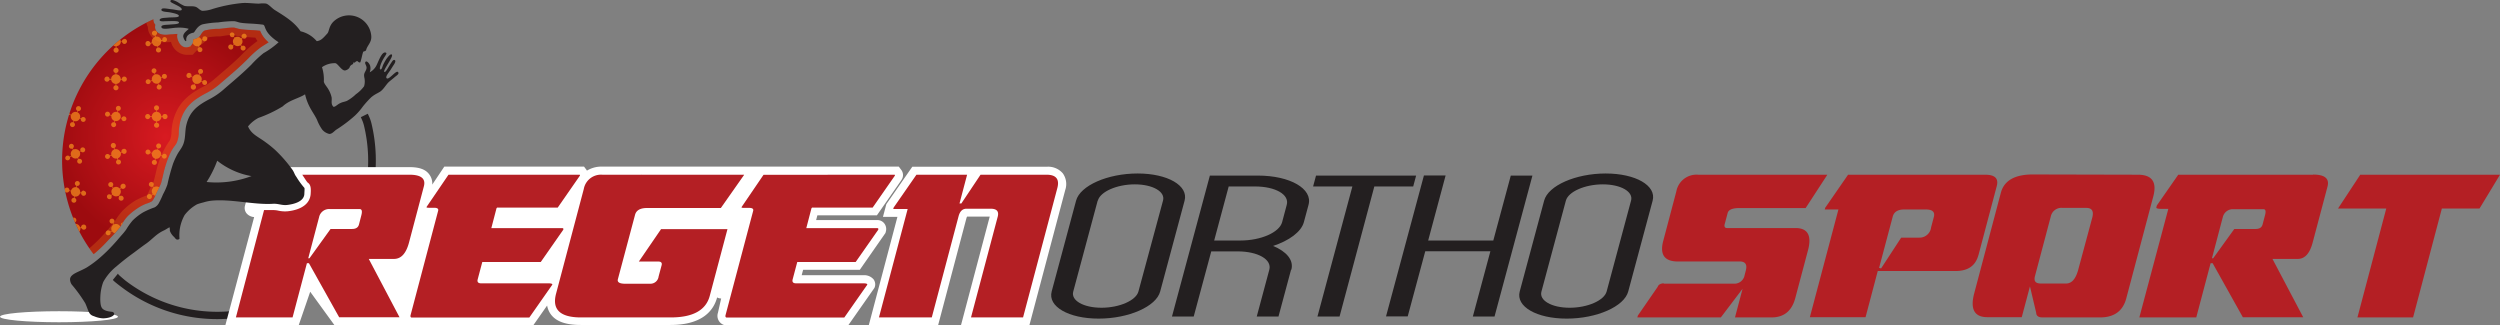 <svg viewBox="0 0 487.51 63.45" xmlns:xlink="http://www.w3.org/1999/xlink" xmlns="http://www.w3.org/2000/svg"><rect x="0" y="0" width="487.51" height="63.45" fill="#808080" stroke="none"/><defs><radialGradient gradientUnits="userSpaceOnUse" gradientTransform="matrix(1, 0.01, -0.07, 0.07, 309.11, -28.95)" r="11.66" fx="-200.555" cy="1233.32" cx="-212.04" id="radial-gradient"><stop offset="0"></stop><stop stop-color="#fff" offset="1"></stop></radialGradient><radialGradient gradientUnits="userSpaceOnUse" r="21.57" cy="26.69" cx="32.27" id="radial-gradient-2"><stop stop-color="#d81a21" offset="0"></stop><stop stop-color="#9d0b0f" offset="1"></stop></radialGradient><clipPath id="clip-path"><path fill="none" d="M20.69,47.27l.39-.41c.17-.18.34-.35.5-.53a23.68,23.68,0,0,0,1.78-2,8.14,8.14,0,0,0,.55-.85A7.25,7.25,0,0,1,25,42.05a13.44,13.44,0,0,1,2.41-1.81,7.55,7.55,0,0,1,1.24-.56,5.66,5.66,0,0,0,.87-.37c.33-.17.64-.89.89-1.47.09-.19.17-.38.26-.56a6.54,6.54,0,0,1,.3-.59,8,8,0,0,0,.47-1.07c.12-.47.22-.91.33-1.35a21.32,21.32,0,0,1,.8-2.85,15.92,15.92,0,0,1,.86-2,7.42,7.42,0,0,1,.57-.88,4.68,4.68,0,0,0,.45-.68,5.41,5.41,0,0,0,.41-2.12A11.69,11.69,0,0,1,35,24.05c.77-3.35,2.9-4.68,5.39-6A13,13,0,0,0,43,16.26l.78-.66c1.44-1.24,2.94-2.52,4.31-3.89l.27-.26A18.68,18.68,0,0,1,50.8,9.26c.34-.24.69-.45,1-.65l.58-.36A5.67,5.67,0,0,1,50.71,6c-.79-.09-1.39-.12-1.94-.15s-1.23-.07-1.93-.17a6.56,6.56,0,0,1-.76-.18,2.7,2.7,0,0,0-.5-.12,11.5,11.5,0,0,0-1.76.13l-1,.12-.68,0A12.51,12.51,0,0,0,40,5.93c-.32.09-.54.38-.79.75a1.74,1.74,0,0,1-1.15.91,2.11,2.11,0,0,0-.38.12v0a1.41,1.41,0,0,1-.37,1.11,1.32,1.32,0,0,1-1,.42c-.79,0-1.43-.65-1.72-1.74a2.05,2.05,0,0,1,0-.88h0a9.07,9.07,0,0,0-.94.07c-.46,0-.94.09-1.37.09-1.06,0-1.73-.38-2-1.11a1.68,1.68,0,0,1,0-.83A1.53,1.53,0,0,1,29.91,4a1.92,1.92,0,0,1,0-.24,30.21,30.21,0,0,0-11.67,45.8c.21-.16.4-.31.58-.47A23.15,23.15,0,0,0,20.69,47.27Z"></path></clipPath></defs><g style="isolation:isolate"><g id="Layer_1"><path fill="url(#radial-gradient)" d="M0,61.76c0-.6,5.15-1.07,11.5-1.07S23,61.16,23,61.76s-5.15,1.08-11.5,1.08S0,62.35,0,61.76Z"></path><path fill="url(#radial-gradient-2)" d="M20.7,47.27l.39-.41c.17-.18.34-.35.5-.53a23.68,23.68,0,0,0,1.78-2,8.14,8.14,0,0,0,.55-.85A7.25,7.25,0,0,1,25,42.05a13.44,13.44,0,0,1,2.41-1.81,8.32,8.32,0,0,1,1.23-.56,5.35,5.35,0,0,0,.88-.37c.33-.17.64-.89.9-1.47.08-.19.16-.38.25-.56s.19-.4.29-.59a7.06,7.06,0,0,0,.48-1.07c.12-.47.22-.91.33-1.35a22.92,22.92,0,0,1,.8-2.85,15.92,15.92,0,0,1,.86-2,7.42,7.42,0,0,1,.57-.88,4.68,4.68,0,0,0,.45-.68,5.41,5.41,0,0,0,.41-2.12,11.69,11.69,0,0,1,.21-1.72c.77-3.35,2.89-4.68,5.39-6A13.26,13.26,0,0,0,43,16.26l.77-.66c1.45-1.24,2.95-2.52,4.32-3.89l.27-.26a18.06,18.06,0,0,1,2.45-2.19c.34-.24.69-.45,1-.65l.57-.36A5.67,5.67,0,0,1,50.72,6c-.79-.09-1.39-.12-1.93-.15s-1.25-.07-1.94-.17a6.56,6.56,0,0,1-.76-.18,2.7,2.7,0,0,0-.5-.12,11.3,11.3,0,0,0-1.75.13l-1.06.12-.68,0A12.67,12.67,0,0,0,40,5.93c-.32.09-.54.38-.79.75a1.77,1.77,0,0,1-1.15.91,2.11,2.11,0,0,0-.38.12v0a1.41,1.41,0,0,1-.37,1.11,1.32,1.32,0,0,1-1,.42c-.79,0-1.43-.65-1.72-1.74a1.89,1.89,0,0,1,0-.88h0a9.07,9.07,0,0,0-.94.07c-.46,0-.94.09-1.36.09-1.07,0-1.74-.38-2-1.11a1.57,1.57,0,0,1,0-.83A1.53,1.53,0,0,1,29.92,4a1.92,1.92,0,0,1,0-.24,30.21,30.21,0,0,0-11.67,45.8c.21-.16.4-.31.58-.47A24.9,24.9,0,0,0,20.7,47.27Z"></path><path fill="#231f20" d="M72.42,24s-.12-.46-.27-.85-.33-.75-.34-.77l-.09-.2-1.36.67.09.19.27.63a7.85,7.85,0,0,1,.24.75A29.42,29.42,0,0,1,24.49,54.74s-1-.82-1.38-1.2L23,53.36l-1,1.23.14.14c.36.36,1.43,1.16,1.47,1.19A30.95,30.95,0,0,0,72.42,24Z"></path><path fill-rule="evenodd" fill="#231f20" d="M214.08,39.13c.47-1.75,3.71-3.18,7.21-3.18s6,1.43,5.5,3.18L222,56.84c-.47,1.75-3.7,3.17-7.21,3.17s-6-1.42-5.5-3.17l4.76-17.71Zm-9,17.71c-.79,2.93,3.3,5.29,9.16,5.29s11.23-2.36,12-5.29L231,39.13c.79-2.93-3.3-5.3-9.16-5.3s-11.22,2.37-12,5.3l-4.76,17.71Zm46.68-4.24-2.45,9.12h-4.24l2.45-9.12c.54-2-2.21-3.58-6.2-3.58H236.2l-3.42,12.7h-4.24l7.39-27.48h9.37c6.27,0,10.72,2.57,9.87,5.7l-.91,3.38c-.51,1.91-2.92,3.63-6,4.64,2.56,1.06,4.07,2.73,3.56,4.64Zm-15-5.7h5.13c4,0,7.59-1.58,8.13-3.58l.9-3.38c.55-2-2.21-3.58-6.2-3.58H239.6L236.77,46.9Zm39.42-12.66H256.63l-.57,2.12h7.66l-6.81,25.36h4.31L268,36.36h7.58l.57-2.12Zm18.42,0h4.23l-7.39,27.48h-4.23L290.63,49h-12.7l-3.42,12.7h-4.23l7.39-27.48h4.23L278.5,46.9h12.7l3.41-12.66Zm10.75,4.89c.47-1.75,3.71-3.18,7.21-3.18s6,1.43,5.5,3.18l-4.76,17.71c-.47,1.75-3.71,3.17-7.21,3.17s-6-1.42-5.5-3.17l4.76-17.71Zm-9,17.71c-.79,2.93,3.29,5.29,9.16,5.29s11.22-2.36,12-5.29l4.76-17.71c.79-2.93-3.3-5.3-9.16-5.3s-11.23,2.37-12,5.3Z"></path><path fill-rule="evenodd" fill="#b41f24" d="M356.31,34.12l-4.2,6.45H339.23c-1.32,0-2.08.28-2.31.89l-.55,2.07c-.2.62-.06.94.41.94h13.35c2.39,0,3.2,1.46,2.44,4.32l-2.48,9.33q-1,3.78-4.64,3.78h-7.12l1.48-5.59-4.24,5.59H319.29l.09-.35,3.89-5.64c.12-.39.52-.62,1.16-.67l0,.08H338.2a2,2,0,0,0,2-1.64l.24-.92q.44-1.66-1-1.77H327.19q-3.94,0-2.84-4.06l2.54-9.6a4,4,0,0,1,4.28-3.26l25.14,0ZM385.8,49.78l3.58-13.51c.38-1.47-.36-2.2-2.26-2.2H360.38l-4.46,6.45-.09.33h2.67l-5.57,21h10.86l2.38-9h15.16c2.41,0,3.9-1,4.47-3.11Zm-19.37,2.46,2.66-10c.25-.93,1-1.39,2.23-1.39h4.24c1.29,0,1.81.49,1.54,1.49l-.53,2a2.26,2.26,0,0,1-2.3,2h-3.53l-3.92,6ZM416.9,34.07c2.74,0,3.75,1.41,3,4.23l-5.26,19.85c-.65,2.5-2.37,3.75-5.14,3.75H398.34c-.83,0-1.25-.29-1.27-.89l-1.22-5.16-1.6,6h-6.7c-2.53,0-3.39-1.56-2.57-4.65l5.19-19.59q.94-3.58,6.21-3.59Zm-14.67,6.47a2.13,2.13,0,0,0-2.32,1.68l-3.09,11.65c-.25,1,.15,1.42,1.2,1.42h4.86c1.07,0,1.84-.82,2.34-2.53L408,42.44c.33-1.25-.05-1.9-1.16-1.9Zm48.85-6.47H424.77l-4.18,6-.09.36q-.09.3,1,.3h1.33L417.18,61.9h11.1l2.8-10.58h.39l5.9,10.55,11.77,0-6-11.38h4.92c1.39,0,2.36-1.06,2.92-3.2l2.89-10.89c.42-1.58-.52-2.36-2.81-2.36Zm-17.63,8.32a2,2,0,0,1,2.14-1.59h5.81c.4,0,.5.39.29,1.16l-.48,1.82c-.15.58-.61.87-1.35.87H435.7l-4.12,5.71h-.24l2.11-8Zm54.06-8.32-4,6.6h-7.34L470.56,61.9H459.71l5.62-21.23h-9.41l4.34-6.6Z"></path><path fill="#fff" d="M207.25,33.8a3.76,3.76,0,0,0-3.17-1.28H177.9l-5.06,7.29-.66,2.48H175l-5.59,21.15h13.52l5.52-20.86a2,2,0,0,1,.13-.34H193l-5.61,21.2h13.34l7-26.4A3.58,3.58,0,0,0,207.25,33.8Z"></path><path fill="#fff" d="M170.61,55.89a1.65,1.65,0,0,0-.28-1.44,2.42,2.42,0,0,0-2-.78h-12l.28-1.06h11.06l5-7.18.07-.26a1.8,1.8,0,0,0-.29-1.59,1.73,1.73,0,0,0-1.39-.67l-11.91,0,.24-.92H171l4.78-6.87.16-.29a1.68,1.68,0,0,0-.13-1.62l-.54-.72-50,0-.31,0h-7.53a5.37,5.37,0,0,0-3,.8.56.56,0,0,0,0-.08l-.54-.72H86.64L84.29,36a2.92,2.92,0,0,0-.59-2c-.73-1-2-1.41-3.85-1.41H52.73l-4.8,6.91-.16.62a1.66,1.66,0,0,0,.29,1.46,2.12,2.12,0,0,0,1.5.75L43.94,63.44h14.3l2.25-6.55,4.74,6.53,15.24,0H104l2.69-3.84a4.07,4.07,0,0,0,.78,1.79c1.06,1.38,3,2,5.76,2h17.49c6.36,0,8.47-2.92,9.12-5.37a1.55,1.55,0,0,0,.79.2L140,61a1.88,1.88,0,0,0,1,2.3l.29.12h24.13l5.1-7.28Z"></path><path fill-rule="evenodd" fill="#b41f24" d="M113,34.07c.1,0,.13.07.07.2l-4.31,6.21H97.15a.28.28,0,0,0-.34.17l-1,3.84h2.85l0,0h11c.18,0,.24.1.18.31l-4.39,6.29H94.05l-.9,3.39c-.13.5.09.77.66.77h13.13c.56,0,.81.1.76.27l-4.48,6.4h-23c-.17-.07-.22-.23-.15-.49L85.44,41.1c.1-.36-.12-.56-.67-.58H84c-.58,0-.85,0-.83-.15l4.29-6.3Zm32.08,0H128.19l0,0h-3.09a.2.2,0,0,0-.11,0h-7.53a3.41,3.41,0,0,0-3.62,2.79l-5.41,20.43c-.81,3.07.8,4.61,4.87,4.61h17.49q6.51,0,7.62-4.22l3.45-13H128.91L124.58,51h3.79c.55,0,.77.25.65.72l-.59,2.2a1.6,1.6,0,0,1-1.62,1.41h-4.87c-1.1,0-1.59-.28-1.46-.85l3.36-12.6q.36-1.32,2.34-1.32h14.39l4.53-6.45Zm29.34,0c.1,0,.12.07.07.2l-4.32,6.21H158.57a.28.28,0,0,0-.34.17l-1,3.84h2.85l0,0h11c.17,0,.24.1.18.31l-4.4,6.29H155.47l-.9,3.39c-.13.5.08.77.66.77h13.13c.56,0,.81.1.76.27l-4.48,6.4h-23c-.17-.07-.22-.23-.15-.49l5.38-20.31c.1-.36-.12-.56-.68-.58h-.77c-.57,0-.84,0-.82-.15l4.29-6.3ZM199.5,61.9l6.69-25.25q.67-2.58-2.11-2.58H191.21l-3.74,5.6h-.36l1.48-5.6h-9.88l-4.45,6.41-.07.27H177l-5.6,21.15H181.7l5.22-19.71c.26-1,.78-1.49,1.55-1.49h4.72c1.18,0,1.64.51,1.37,1.55L189.35,61.9Z"></path><path fill-rule="evenodd" fill="#b41f24" d="M79.85,34.07H58.94l.22.33c.22.32.63,1,.83,1.2.71.44.64,1.38.59,2.22-.13,1.88-1.75,3.08-4.47,3.38a6.18,6.18,0,0,1-1.84-.12,4.51,4.51,0,0,0-.84-.11h-.12c-.59,0-1.2,0-1.82,0L46,61.9H57.05l2.8-10.58h.39l5.9,10.55,11.77,0-6-11.38h4.92c1.39,0,2.36-1.06,2.93-3.2l2.88-10.89C83.08,34.85,82.14,34.07,79.85,34.07ZM70.46,42,70,43.78q-.23.87-1.35.87H64.46l-4.11,5.71h-.24l2.11-8a2,2,0,0,1,2.14-1.59h5.81C70.57,40.8,70.67,41.19,70.46,42Z"></path><path fill-rule="evenodd" fill="#231f20" d="M21.9,60.81a5.9,5.9,0,0,1-1.16-.2c-.8-.28-1.09-.58-1.17-1.81a7.64,7.64,0,0,1,0-.94A9.12,9.12,0,0,1,20.13,55a10.12,10.12,0,0,1,2.51-3c1.38-1.18,2.46-2,3.47-2.73.69-.52,1.32-1,2.14-1.59,1.43-.95,2.11-2,3.71-2.74.33-.15.67-.4,1-.57,0,0,.06-.08.11,0s0,.17.06.29a1.6,1.6,0,0,0,0,.37A2.92,2.92,0,0,0,34,46.25a1.54,1.54,0,0,0,.39.42c.22.13.62,0,.61-.17a8,8,0,0,1,1-4.56,7.73,7.73,0,0,1,2.43-2.1,10.69,10.69,0,0,1,1.21-.36,9.4,9.4,0,0,1,1.32-.31c3.81-.48,8.44.81,12.29.57,1-.06,1.71.34,2.74.23,1.38-.16,3.27-.67,3.36-2.13,0-.32.09-1.17,0-1.21a15,15,0,0,1-1.55-2.13c-.43-.59-.36-.77-.77-1.39a26.66,26.66,0,0,0-3.28-3.78,20.08,20.08,0,0,0-1.9-1.55c-1.53-1.15-2.81-1.56-3.48-3.13A6.57,6.57,0,0,1,50.38,23a25.3,25.3,0,0,0,4.74-2.25c1.35-1.27,3.17-1.56,4.37-2.36.57,2.5,1.69,3.58,2.34,5a8.7,8.7,0,0,0,1,1.88,2.56,2.56,0,0,0,1.39.85c.54,0,.92-.52,1.34-.82a27.06,27.06,0,0,0,3.64-2.74,12.19,12.19,0,0,0,1.58-1.82,19.83,19.83,0,0,1,1.63-1.79,6.27,6.27,0,0,1,1.13-.74c.19-.11.47-.25.65-.38.7-.52,1.07-1.33,1.69-1.89.32-.28.75-.6,1.1-.91s1-.65.61-1-1.84,1.73-2.22,1.2c-.25-.35.54-1.17.88-1.75.14-.22.34-.55.53-.83s.47-.78.2-.93-.46.18-.74.6c-.5.73-1,1.83-1.27,1.71s.41-1.11.92-2c.39-.67.73-1.27.48-1.41s-.73.49-1,.85a9.53,9.53,0,0,0-.67,1.21c-.07.16-.14.44-.24.64s-.22.26-.3.21c-.27-.14.13-1.23.57-2s.81-1.13.52-1.26c-.75-.33-1.39,1.58-1.82,2.45a3.09,3.09,0,0,1-1.34,1.38,2,2,0,0,0,.07-1.33c-.18-.49-.69-1-.9-.69s.25.68.22,1.17-.43.82-.48,1.34a2.32,2.32,0,0,0,.06.59A3.42,3.42,0,0,1,71,16.82a6.72,6.72,0,0,1-1.59,1.55,8.17,8.17,0,0,1-1.76,1.3c-.29.13-.72.21-1,.31-1,.39-1.11.84-1.62.85-.56-.55-.27-1.17-.36-1.83A5.25,5.25,0,0,0,64,17.36c-.26-.47-.79-1-.85-1.46a7.94,7.94,0,0,0-.36-2.8,4.33,4.33,0,0,1,2.61-.78c.47.07,1.23,1.49,1.89,1.42a1.38,1.38,0,0,0,.86-.53.93.93,0,0,1,.52-.63c.33-.11.17-.49.28-.41s.24.06.36-.09a.72.72,0,0,1,.32-.17c.09,0,.18.11.3.2s.31.1.35,0c.3-.92.28-1.21.54-2,0-.08.52-.11.58-.36.2-.88,1.11-1.48,1-2.74a4.36,4.36,0,0,0-7.28-2.88c-1,.9-.92,2-1.27,2.38-.9,1-1.24,1.39-2.08,1.52a5.91,5.91,0,0,0-3.16-1.93c-1.24-1.83-3-2.88-5-4.13-.64-.4-1.2-1.15-1.76-1.28A6,6,0,0,0,50.5.71c-.92,0-2.07-.18-3.22-.12a29.09,29.09,0,0,0-5.83,1.16,6.2,6.2,0,0,1-2,.36c-.49-.09-.86-.65-1.33-.79-.72-.21-1.52,0-2.19-.18a7.93,7.93,0,0,1-1.23-.7c-.57-.32-1.27-.6-1.44-.33s.3.45.77.69c.66.34,1.48.7,1.41,1.07s-1.23,0-1.94-.06-1.87-.36-2,0c-.24.52,1.1.49,1.73.62s1.65.33,1.65.66-1,.28-1.84.32c-.17,0-.53.05-.91.07s-1,.1-1,.44,1,.22,1.33.21c.88,0,2.38-.13,2.44.24s-1.11.35-1.77.42-1.82,0-1.64.55,2.05.08,3,.06a7.18,7.18,0,0,1,2.26.2c.22.1-1.19.76-1,1.63.19.71.6,1,.57.63-.08-1,.75-1.36,1.41-1.49.27-.05.63-1.3,1.83-1.64a18.82,18.82,0,0,1,3-.36,21.15,21.15,0,0,1,3-.24c.44,0,.89.23,1.34.3,1.29.2,2.21.11,4.31.37.78.09-.13,1.31,3.12,3.44a16.24,16.24,0,0,1-2.93,2.12A20.47,20.47,0,0,0,49,12.62c-1.65,1.65-3.43,3.13-5.16,4.62a13.78,13.78,0,0,1-2.81,2c-2.36,1.23-4.06,2.38-4.71,5.21-.3,1.3-.07,2.74-.75,4.06-.3.59-.72,1.08-1,1.61a15.18,15.18,0,0,0-.82,1.79A41.42,41.42,0,0,0,32.64,36a12.42,12.42,0,0,1-.85,1.89A17.2,17.2,0,0,1,31,39.57a2.09,2.09,0,0,1-.83.86,15.49,15.49,0,0,0-2.29,1,10.75,10.75,0,0,0-2,1.55,12.39,12.39,0,0,0-1.29,1.81,12.77,12.77,0,0,1-.92,1.12c-.7.8-.9,1.07-1.71,1.94a29.94,29.94,0,0,1-2.3,2.25,20.49,20.49,0,0,1-2.65,2c-.54.34-1.36.69-2,1s-1.35.72-1.35,1.38a1.9,1.9,0,0,0,.32,1,28.47,28.47,0,0,1,2.64,3.64c.71,1.56.63,2.24,1.73,2.55a4.93,4.93,0,0,0,1.8.41C22.12,62,22.75,61.13,21.9,60.81ZM37.74,6.18s0,0,0,0Zm4.62,25.16a14.78,14.78,0,0,0,6.68,3,19.38,19.38,0,0,1-8.75,1.15A21,21,0,0,0,42.36,31.34Z"></path><g style="mix-blend-mode:soft-light" opacity="0.7"><g clip-path="url(#clip-path)"><path style="mix-blend-mode:soft-light" fill="#f6921e" d="M24.23,7.63a.47.47,0,0,0-.47.45h-.22a.91.91,0,0,0-.86-.88V6.92a.48.48,0,0,0-.05-1,.49.49,0,0,0-.49.49.48.48,0,0,0,.43.47V7.2a.9.9,0,0,0-.86.88h-.33a.47.47,0,0,0-.48-.45.49.49,0,1,0,.47.57h.34a.91.91,0,0,0,.86.83v.28a.48.48,0,0,0-.43.47.49.49,0,0,0,1,0,.48.48,0,0,0-.43-.47V9a.92.92,0,0,0,.86-.83h.23a.48.48,0,0,0,.46.4.49.49,0,1,0,0-1Z"></path><path style="mix-blend-mode:soft-light" fill="#f6921e" d="M32,7.24a.49.49,0,0,0-.35.56l-.21,0a.91.91,0,0,0-1.05-.65l-.07-.27a.49.49,0,0,0,.31-.56A.5.5,0,0,0,30,6a.48.48,0,0,0-.35.59.46.46,0,0,0,.52.35l.07.27a.93.93,0,0,0-.62,1.07l-.32.08A.48.48,0,0,0,28.74,8a.5.5,0,0,0-.36.59A.49.49,0,0,0,29,9a.49.49,0,0,0,.36-.5l.33-.08a.91.91,0,0,0,1,.6l.06.27a.48.48,0,0,0,.29.92.48.48,0,0,0,.35-.59.47.47,0,0,0-.53-.35L30.8,9a.92.92,0,0,0,.63-1l.23-.06A.48.48,0,1,0,32,7.24Z"></path><path style="mix-blend-mode:soft-light" fill="#f6921e" d="M39.78,7.09a.5.5,0,0,0-.3.6l-.2.06a.92.92,0,0,0-1.11-.54L38.07,7a.48.48,0,0,0,.25-.59.5.5,0,0,0-.62-.29A.48.48,0,0,0,38,7l.09.26a.92.92,0,0,0-.51,1.13l-.3.11a.49.49,0,0,0-.61-.26.48.48,0,0,0-.29.61.49.49,0,0,0,.62.29.47.47,0,0,0,.3-.53l.33-.11A.93.93,0,0,0,38.68,9l.1.26a.46.46,0,0,0-.24.58.47.47,0,0,0,.61.3.48.48,0,0,0-.27-.92l-.09-.26a.91.91,0,0,0,.52-1.08l.22-.07a.48.48,0,1,0,.25-.7Z"></path><path style="mix-blend-mode:soft-light" fill="#f6921e" d="M47.28,6.7a.48.48,0,0,0-.1.65L47,7.48a.92.92,0,0,0-1.23-.15l-.17-.22a.46.46,0,0,0,0-.63A.47.47,0,0,0,45,6.4a.49.49,0,0,0-.08.68.48.48,0,0,0,.63.1l.17.22a.92.92,0,0,0-.12,1.23l-.25.2a.49.49,0,0,0-.66-.06.48.48,0,0,0-.07.68.47.47,0,0,0,.79-.52l.27-.22a.91.91,0,0,0,1.19.12l.17.22a.47.47,0,0,0,0,.63.48.48,0,1,0,.75-.6.47.47,0,0,0-.62-.1l-.18-.22a.91.91,0,0,0,.15-1.18l.19-.15a.47.47,0,0,0,.61,0A.49.49,0,0,0,48,6.77.48.48,0,0,0,47.28,6.7Z"></path><path style="mix-blend-mode:soft-light" fill="#f6921e" d="M24.23,14.93a.47.47,0,0,0-.47.45h-.22a.91.91,0,0,0-.86-.88v-.28a.48.48,0,0,0,.43-.47.49.49,0,1,0-1,0,.48.48,0,0,0,.43.47v.28a.9.9,0,0,0-.86.88h-.33a.47.47,0,0,0-.48-.45.49.49,0,0,0,0,1,.48.48,0,0,0,.47-.4h.34a.91.91,0,0,0,.86.83v.28a.48.48,0,0,0-.43.47.49.49,0,1,0,1,0,.48.48,0,0,0-.43-.47v-.28a.92.92,0,0,0,.86-.83h.23a.48.48,0,0,0,.46.4.49.49,0,1,0,0-1Z"></path><path style="mix-blend-mode:soft-light" fill="#f6921e" d="M31.91,14.44a.48.48,0,0,0-.32.58l-.2.07a.92.92,0,0,0-1.1-.58l-.08-.27a.47.47,0,0,0-.35-.88.48.48,0,0,0,.24.92l.08.26a.93.93,0,0,0-.54,1.11l-.31.1a.48.48,0,0,0-.9.33.48.48,0,0,0,.93-.21l.32-.11a.92.92,0,0,0,1.07.53l.09.26a.48.48,0,0,0-.26.58.47.47,0,0,0,.6.31.48.48,0,0,0,.32-.61.49.49,0,0,0-.55-.32l-.09-.26a.91.91,0,0,0,.56-1.05l.22-.08a.48.48,0,1,0,.27-.68Z"></path><path style="mix-blend-mode:soft-light" fill="#f6921e" d="M40.09,15.66a.48.48,0,0,0-.62.22l-.2-.09a.9.9,0,0,0-.42-1.16l.12-.26a.46.46,0,0,0,.58-.25.48.48,0,1,0-.69.21l-.11.25A.91.91,0,0,0,37.6,15l-.29-.13a.48.48,0,0,0-.25-.61.47.47,0,0,0-.64.24.47.47,0,0,0,.82.47l.32.14A.91.91,0,0,0,38,16.25l-.11.25a.51.51,0,1,0,.1.05l.12-.25a.93.93,0,0,0,1.12-.4l.21.09a.48.48,0,0,0,.9.31A.49.49,0,0,0,40.09,15.66Z"></path><path style="mix-blend-mode:soft-light" fill="#f6921e" d="M16.4,22.85a.48.48,0,0,0-.61.26l-.2-.08a.91.91,0,0,0-.5-1.13l.1-.26a.48.48,0,0,0,.57-.3.48.48,0,0,0-.91-.33.47.47,0,0,0,.24.59l-.1.26a.92.92,0,0,0-1.12.53l-.31-.12a.47.47,0,0,0-.28-.59.48.48,0,0,0-.62.28.47.47,0,0,0,.28.62.46.46,0,0,0,.57-.2l.32.12a.91.91,0,0,0,.51,1.07l-.09.27a.48.48,0,0,0-.57.28.49.49,0,0,0,.29.63.48.48,0,0,0,.38-.88l.1-.26a.9.9,0,0,0,1.09-.48l.22.09a.48.48,0,0,0,.92.25A.48.48,0,0,0,16.4,22.85Z"></path><path style="mix-blend-mode:soft-light" fill="#f6921e" d="M24.3,22.71a.48.48,0,0,0-.58.3l-.2-.06a.93.93,0,0,0-.59-1.09L23,21.6a.48.48,0,0,0,.54-.34.48.48,0,1,0-.64.31l-.08.26a.92.92,0,0,0-1.07.62l-.32-.09a.46.46,0,0,0-.33-.56.48.48,0,0,0-.6.33.49.49,0,0,0,.34.6.47.47,0,0,0,.55-.26l.33.1a.92.92,0,0,0,.6,1l-.08.27a.47.47,0,0,0-.54.33.48.48,0,0,0,.93.27.47.47,0,0,0-.28-.57l.08-.27a.93.93,0,0,0,1.05-.56l.22.06a.48.48,0,0,0,.34.51.49.49,0,0,0,.6-.33A.49.49,0,0,0,24.3,22.71Z"></path><path style="mix-blend-mode:soft-light" fill="#f6921e" d="M32.14,22.23a.48.48,0,0,0-.48.46h-.21a.92.92,0,0,0-.87-.89v-.28a.49.49,0,1,0-.11,0v.28a.91.91,0,0,0-.86.89h-.33a.48.48,0,0,0-.47-.46.49.49,0,1,0,0,1,.47.47,0,0,0,.46-.4h.34a.9.9,0,0,0,.86.83v.28a.48.48,0,0,0-.43.47.49.49,0,0,0,1,0,.48.48,0,0,0-.43-.47v-.28a.9.9,0,0,0,.86-.83h.23a.47.47,0,0,0,.47.4.49.49,0,0,0,0-1Z"></path><path style="mix-blend-mode:soft-light" fill="#f6921e" d="M15.9,28.8a.48.48,0,0,0-.2.63l-.19.1a.92.92,0,0,0-1.18-.37l-.13-.24a.5.5,0,0,0,.15-.62.48.48,0,1,0-.85.46.48.48,0,0,0,.6.21l.13.24a.93.93,0,0,0-.34,1.19l-.28.16a.48.48,0,0,0-.83.48.48.48,0,0,0,.87-.38l.3-.16a.92.92,0,0,0,1.15.33l.13.24a.48.48,0,0,0,.5.81.47.47,0,0,0-.4-.86l-.13-.25a.92.92,0,0,0,.36-1.14l.21-.11a.46.46,0,0,0,.59.13.48.48,0,1,0-.46-.85Z"></path><path style="mix-blend-mode:soft-light" fill="#f6921e" d="M24,29.06a.48.48,0,0,0-.31.58l-.21.06a.93.93,0,0,0-1.09-.59l-.08-.26a.49.49,0,0,0,.27-.58.49.49,0,1,0-.93.29.49.49,0,0,0,.55.32l.08.26a.94.94,0,0,0-.56,1.11l-.3.09a.49.49,0,0,0-.59-.29.48.48,0,1,0,.28.92.46.46,0,0,0,.33-.51l.33-.1a.93.93,0,0,0,1.06.54l.08.26a.47.47,0,0,0-.26.58.47.47,0,0,0,.6.31.48.48,0,0,0,.32-.6.48.48,0,0,0-.55-.32L23,30.86a.93.93,0,0,0,.57-1.05l.22-.07a.48.48,0,0,0,.56.25.49.49,0,0,0,.32-.61A.48.48,0,0,0,24,29.06Z"></path><path style="mix-blend-mode:soft-light" fill="#f6921e" d="M32.2,30a.47.47,0,0,0-.57.32l-.21-.05a.91.91,0,0,0-.62-1.07l.07-.27a.48.48,0,0,0,.53-.35.48.48,0,0,0-.35-.59.48.48,0,0,0-.58.35.47.47,0,0,0,.29.56l-.07.27a.91.91,0,0,0-1.05.65l-.31-.08a.5.5,0,0,0-.36-.56.48.48,0,0,0-.58.35.48.48,0,0,0,.9.32l.33.08a.91.91,0,0,0,.63,1l-.08.27a.47.47,0,0,0-.17.93.46.46,0,0,0,.58-.35.48.48,0,0,0-.29-.56l.06-.26a.93.93,0,0,0,1-.6l.22.05a.5.5,0,0,0,.36.51A.48.48,0,0,0,32.2,30Z"></path><path style="mix-blend-mode:soft-light" fill="#f6921e" d="M16.39,37.18a.47.47,0,0,0-.55.35l-.21,0a.92.92,0,0,0-.67-1l.06-.28a.47.47,0,0,0,.13-.94.48.48,0,0,0-.25.92l-.05.27a.92.92,0,0,0-1,.7l-.32-.06a.5.5,0,0,0-.38-.55.49.49,0,0,0-.57.38.49.49,0,0,0,.38.57.46.46,0,0,0,.53-.29l.34.06a.92.92,0,0,0,.67,1l-.05.27a.47.47,0,0,0-.51.38.46.46,0,0,0,.37.56.47.47,0,0,0,.57-.37.48.48,0,0,0-.32-.55l.05-.27a.92.92,0,0,0,1-.64l.22,0a.48.48,0,1,0,.57-.46Z"></path><path style="mix-blend-mode:soft-light" fill="#f6921e" d="M24,38.35a.48.48,0,0,0-.65-.1l-.13-.17a.93.93,0,0,0,.19-1.23l.22-.16a.47.47,0,0,0,.63.05.49.49,0,1,0-.59-.77.48.48,0,0,0-.11.62l-.22.17a.92.92,0,0,0-1.23-.15l-.2-.25a.48.48,0,0,0-.6-.75.47.47,0,0,0-.09.68.47.47,0,0,0,.59.13l.21.27a.92.92,0,0,0-.14,1.18l-.22.17A.49.49,0,0,0,21,38a.49.49,0,0,0,.59.77.48.48,0,0,0,.12-.63l.22-.16a.93.93,0,0,0,1.18.18l.14.18a.47.47,0,0,0,0,.61.48.48,0,1,0,.76-.59Z"></path><path style="mix-blend-mode:soft-light" fill="#f6921e" d="M31.5,35.92a.48.48,0,0,0-.1.65l-.17.14A.93.93,0,0,0,30,36.52l-.17-.22a.47.47,0,0,0,.06-.63.49.49,0,0,0-.68-.09.48.48,0,0,0,.54.79l.16.22a.92.92,0,0,0-.14,1.23l-.26.2a.48.48,0,0,0-.75.6.48.48,0,0,0,.68.09.47.47,0,0,0,.13-.59l.27-.21a.92.92,0,0,0,1.18.14l.17.22a.5.5,0,1,0,.1-.07L31.12,38a.92.92,0,0,0,.17-1.18l.19-.14a.48.48,0,1,0,0-.74Z"></path><path style="mix-blend-mode:soft-light" fill="#f6921e" d="M16.2,43.81a.49.49,0,0,0-.38.54l-.2,0a.93.93,0,0,0-1-.69l-.06-.27a.48.48,0,0,0,.32-.55.49.49,0,1,0-.43.57l.06.28a.91.91,0,0,0-.67,1l-.31.07a.49.49,0,0,0-.56-.35.49.49,0,0,0,.2.95.48.48,0,0,0,.37-.49l.33-.07a.91.91,0,0,0,1,.64l.06.27a.48.48,0,0,0-.32.55.47.47,0,0,0,.57.37.49.49,0,0,0,.38-.57.48.48,0,0,0-.52-.37L15,45.49a.91.91,0,0,0,.67-1l.23,0a.48.48,0,0,0,.54.29.47.47,0,0,0,.37-.57A.48.48,0,0,0,16.2,43.81Z"></path><path style="mix-blend-mode:soft-light" fill="#f6921e" d="M23.82,43.42a.47.47,0,0,0-.21.62l-.19.1a.92.92,0,0,0-1.18-.38l-.13-.25a.46.46,0,0,0,.15-.61.47.47,0,0,0-.65-.2.48.48,0,0,0,.4.87l.13.24A.92.92,0,0,0,21.79,45l-.28.15a.49.49,0,0,0-.64-.17.49.49,0,0,0-.2.65.5.5,0,0,0,.66.2.48.48,0,0,0,.22-.57l.3-.16a.91.91,0,0,0,1.15.33l.13.25a.48.48,0,0,0-.16.61.48.48,0,1,0,.85-.45.47.47,0,0,0-.59-.22l-.13-.24a.92.92,0,0,0,.37-1.13l.2-.11a.48.48,0,0,0,.6.13.49.49,0,0,0,.2-.65A.47.47,0,0,0,23.82,43.42Z"></path><path style="mix-blend-mode:soft-light" fill="#f6921e" d="M16.06,50.9a.47.47,0,0,0-.29.59l-.2.07A.92.92,0,0,0,14.45,51l-.09-.26a.48.48,0,1,0-.67-.26.47.47,0,0,0,.56.29l.1.26a.94.94,0,0,0-.51,1.14l-.3.11a.47.47,0,0,0-.6-.26.49.49,0,0,0-.29.62.48.48,0,0,0,.92-.25l.32-.12a.9.9,0,0,0,1.09.48l.1.27a.48.48,0,0,0,.38.87.48.48,0,0,0-.27-.92l-.1-.25a.93.93,0,0,0,.52-1.08l.21-.08a.49.49,0,0,0,.58.21.48.48,0,1,0-.34-.9Z"></path><path style="mix-blend-mode:soft-light" fill="#f6921e" d="M24.27,52.27a.49.49,0,0,0-.64.18l-.19-.1a.91.91,0,0,0-.34-1.18l.12-.25a.48.48,0,0,0,.6-.22.49.49,0,0,0-.2-.65.47.47,0,0,0-.65.2.48.48,0,0,0,.16.62l-.13.24a.92.92,0,0,0-1.18.39l-.29-.15a.48.48,0,0,0-.86-.43.49.49,0,0,0,.2.66.48.48,0,0,0,.6-.14l.3.16a.91.91,0,0,0,.37,1.13L22,53a.46.46,0,0,0-.59.22.47.47,0,0,0,.2.65.48.48,0,0,0,.49-.82l.13-.24a.93.93,0,0,0,1.15-.34l.2.11a.48.48,0,0,0,.23.57.48.48,0,0,0,.65-.21A.49.49,0,0,0,24.27,52.27Z"></path></g></g><path style="mix-blend-mode:overlay" opacity="0.25" fill="#f6921e" d="M18.83,49.12a23.1,23.1,0,0,0,1.86-1.85l.4-.41c.16-.18.33-.35.5-.53a23.68,23.68,0,0,0,1.78-2,8.14,8.14,0,0,0,.55-.85A7.25,7.25,0,0,1,25,42.05a13.44,13.44,0,0,1,2.41-1.81,7.88,7.88,0,0,1,1.23-.56,5.74,5.74,0,0,0,.88-.37c.33-.17.64-.89.89-1.47.09-.19.17-.38.25-.56l.3-.59a7.06,7.06,0,0,0,.48-1.07c.12-.47.22-.91.33-1.35a21.32,21.32,0,0,1,.8-2.85,15.92,15.92,0,0,1,.86-2,7.42,7.42,0,0,1,.57-.88,5.68,5.68,0,0,0,.45-.68,5.41,5.41,0,0,0,.41-2.12,11.69,11.69,0,0,1,.21-1.72c.77-3.35,2.89-4.68,5.38-6A13.32,13.32,0,0,0,43,16.26l.77-.66c1.45-1.24,2.95-2.52,4.32-3.89l.27-.26a18.06,18.06,0,0,1,2.45-2.19c.34-.24.69-.45,1-.65l.58-.36A5.67,5.67,0,0,1,50.72,6c-.79-.09-1.39-.12-1.94-.15s-1.24-.07-1.93-.17a6.56,6.56,0,0,1-.76-.18,2.7,2.7,0,0,0-.5-.12,11.42,11.42,0,0,0-1.76.13l-1,.12-.68,0A12.51,12.51,0,0,0,40,5.93c-.33.09-.54.38-.79.75a1.79,1.79,0,0,1-1.15.91,2.11,2.11,0,0,0-.38.12v0a1.41,1.41,0,0,1-.37,1.11,1.32,1.32,0,0,1-1,.42c-.79,0-1.43-.65-1.72-1.74a1.91,1.91,0,0,1,0-.88h0a9.07,9.07,0,0,0-.94.07c-.46,0-.94.09-1.37.09-1.07,0-1.73-.38-2-1.11a1.57,1.57,0,0,1,0-.83A1.53,1.53,0,0,1,29.92,4a1.92,1.92,0,0,1,0-.24c-.47.2-.92.44-1.37.67a2.75,2.75,0,0,0,.28.82,2.82,2.82,0,0,0,.14.86,3.13,3.13,0,0,0,3.32,2.12c.35,0,.71,0,1.06-.06a3.27,3.27,0,0,0,3,2.52l1.22,0,.8-.86a2.8,2.8,0,0,0,.61-1A3.5,3.5,0,0,0,40.43,7.5c0-.07.1-.15.15-.22.38-.07,1-.13,1.64-.18l.69,0L44,6.93a12,12,0,0,1,1.42-.13,2.86,2.86,0,0,1,.28.07,9,9,0,0,0,.94.22,20,20,0,0,0,2.07.18l1.08.07a5.6,5.6,0,0,0,.43.65L50,8.15a22,22,0,0,0-2.91,2.57c-1.33,1.33-2.8,2.59-4.23,3.8l-.78.67a11.52,11.52,0,0,1-2.29,1.63c-2.58,1.34-5.18,3-6.1,7a12.84,12.84,0,0,0-.25,1.88,4.67,4.67,0,0,1-.27,1.56c-.11.21-.25.39-.37.58a8.73,8.73,0,0,0-.61,1,16.29,16.29,0,0,0-1,2.11,22.32,22.32,0,0,0-.86,3L30,35.28c-.05.14-.24.52-.37.77s-.22.43-.31.64-.2.43-.3.65a4.88,4.88,0,0,1-.35.75,13.81,13.81,0,0,0-2.24,1,12.77,12.77,0,0,0-2.52,2,11,11,0,0,0-1.35,1.8l-.26.39a3.25,3.25,0,0,1-.39.48l-.8.93c-.35.41-.6.7-1.15,1.29a28,28,0,0,1-2.1,2.06l-.45.39c.27.38.53.78.81,1.15C18.45,49.43,18.65,49.28,18.83,49.12Z"></path></g></g></svg>
